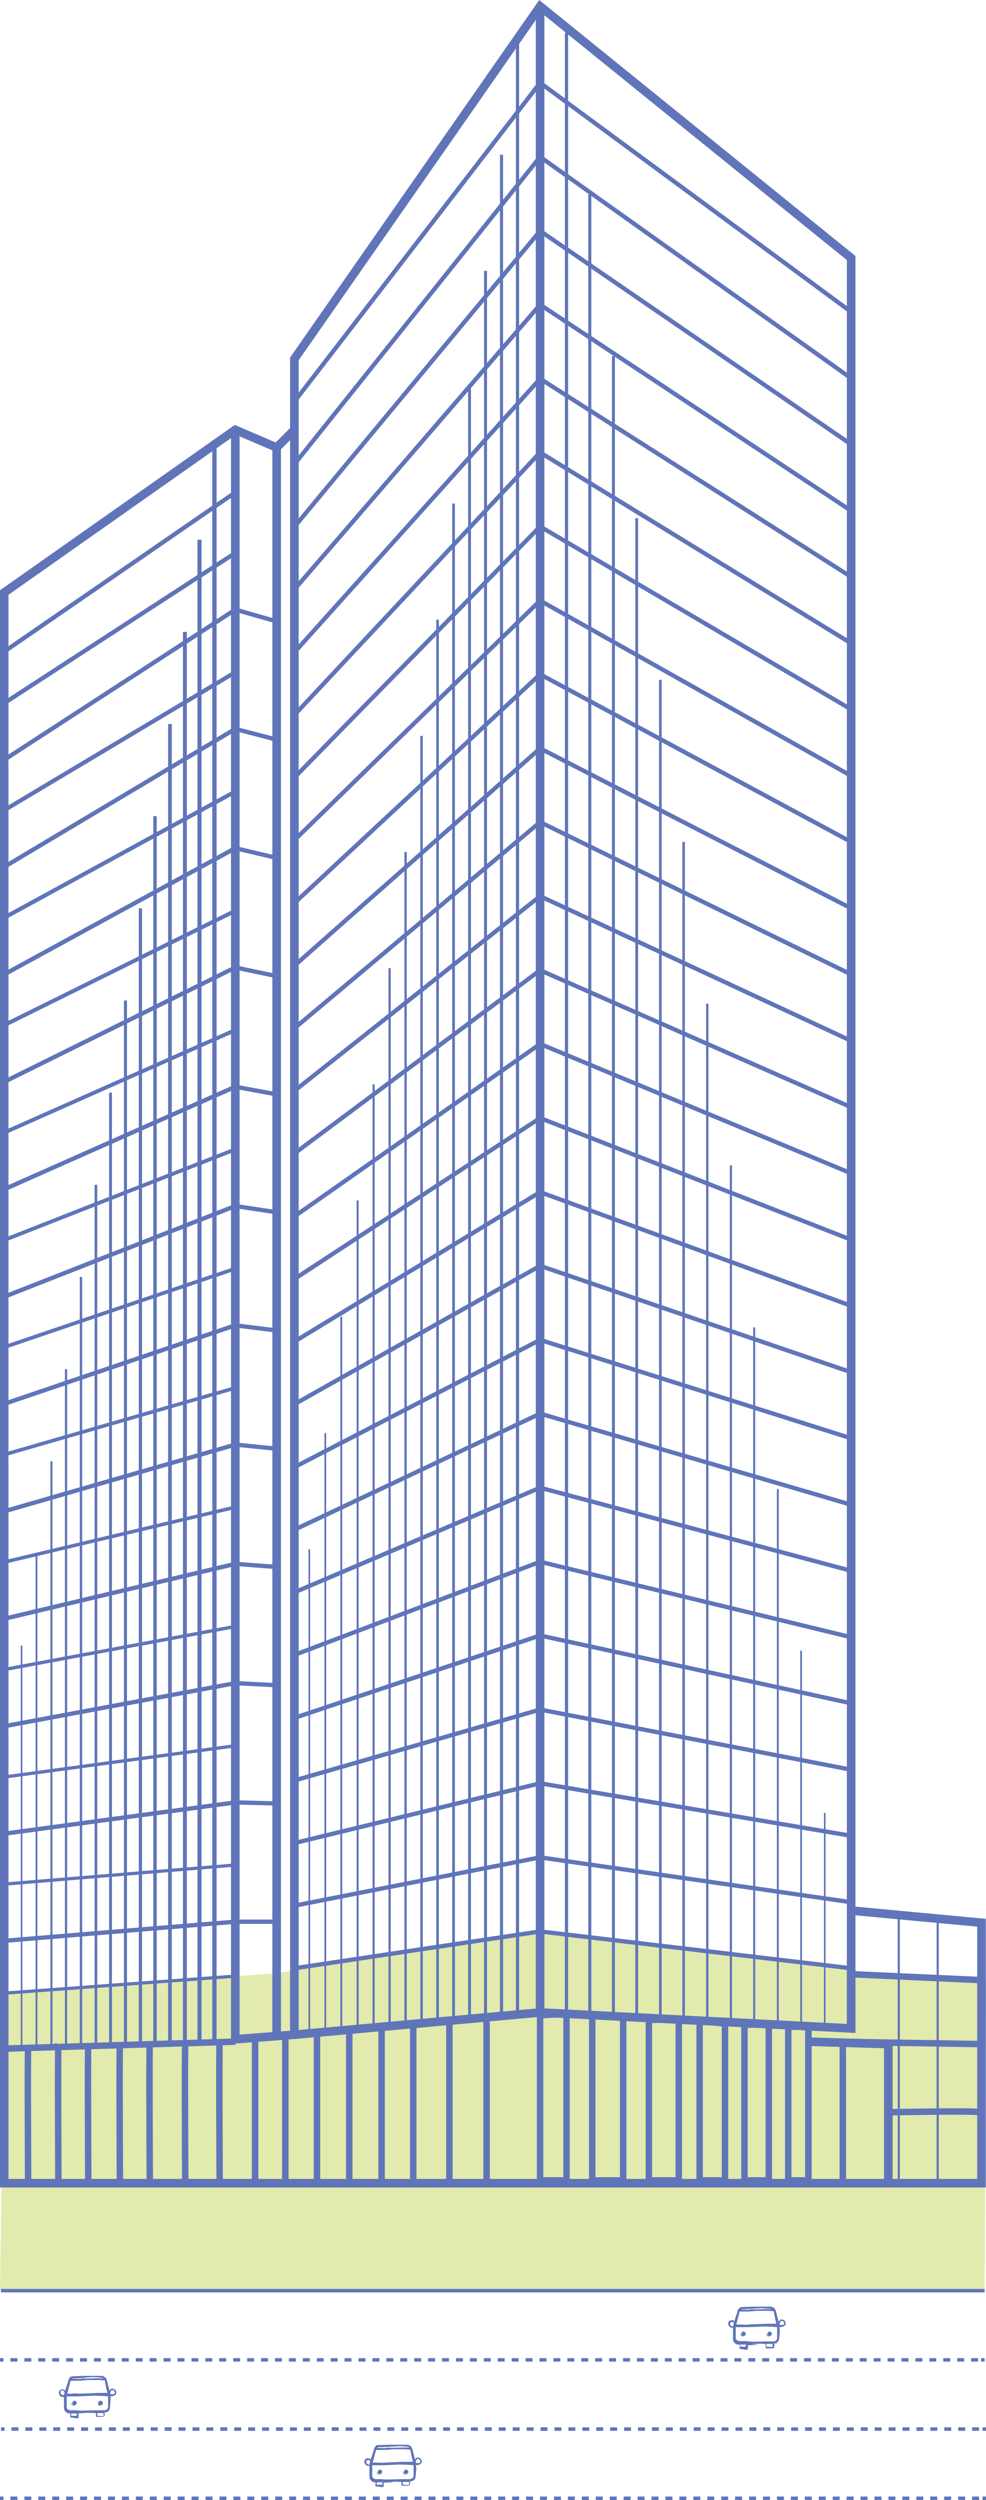 <?xml version="1.0" encoding="utf-8"?>
<!-- Generator: Adobe Illustrator 22.1.0, SVG Export Plug-In . SVG Version: 6.00 Build 0)  -->
<svg version="1.1" id="Layer_1" xmlns="http://www.w3.org/2000/svg" xmlns:xlink="http://www.w3.org/1999/xlink" x="0px" y="0px"
	 viewBox="0 0 283.7 718.9" style="enable-background:new 0 0 283.7 718.9;" xml:space="preserve">
<style type="text/css">
	.st0{opacity:0.45;fill:#BFD24B;enable-background:new    ;}
	.st1{fill:none;stroke:#6075B9;stroke-width:2.477;stroke-miterlimit:10;}
	.st2{fill:none;stroke:#6075B9;stroke-width:1.858;stroke-miterlimit:10;}
	.st3{fill:none;stroke:#6075B9;stroke-width:1.239;stroke-miterlimit:10;}
	.st4{fill:none;stroke:#6075B9;stroke-width:1.21;stroke-miterlimit:10;}
	.st5{fill:none;stroke:#6075B9;stroke-width:1.182;stroke-miterlimit:10;}
	.st6{fill:none;stroke:#6075B9;stroke-width:1.154;stroke-miterlimit:10;}
	.st7{fill:none;stroke:#6075B9;stroke-width:1.126;stroke-miterlimit:10;}
	.st8{fill:none;stroke:#6075B9;stroke-width:1.098;stroke-miterlimit:10;}
	.st9{fill:none;stroke:#6075B9;stroke-width:1.07;stroke-miterlimit:10;}
	.st10{fill:none;stroke:#6075B9;stroke-width:1.042;stroke-miterlimit:10;}
	.st11{fill:none;stroke:#6075B9;stroke-width:1.013;stroke-miterlimit:10;}
	.st12{fill:none;stroke:#6075B9;stroke-width:0.985;stroke-miterlimit:10;}
	.st13{fill:none;stroke:#6075B9;stroke-width:0.957;stroke-miterlimit:10;}
	.st14{fill:none;stroke:#6075B9;stroke-width:0.929;stroke-miterlimit:10;}
	.st15{fill:none;stroke:#6075B9;stroke-width:0.465;stroke-miterlimit:10;}
	.st16{fill:none;stroke:#6075B9;stroke-width:0.5;stroke-miterlimit:10;}
	.st17{fill:none;stroke:#6075B9;stroke-width:0.536;stroke-miterlimit:10;}
	.st18{fill:none;stroke:#6075B9;stroke-width:0.572;stroke-miterlimit:10;}
	.st19{fill:none;stroke:#6075B9;stroke-width:0.607;stroke-miterlimit:10;}
	.st20{fill:none;stroke:#6075B9;stroke-width:0.643;stroke-miterlimit:10;}
	.st21{fill:none;stroke:#6075B9;stroke-width:0.679;stroke-miterlimit:10;}
	.st22{fill:none;stroke:#6075B9;stroke-width:0.715;stroke-miterlimit:10;}
	.st23{fill:none;stroke:#6075B9;stroke-width:0.75;stroke-miterlimit:10;}
	.st24{fill:none;stroke:#6075B9;stroke-width:0.786;stroke-miterlimit:10;}
	.st25{fill:none;stroke:#6075B9;stroke-width:0.822;stroke-miterlimit:10;}
	.st26{fill:none;stroke:#6075B9;stroke-width:0.858;stroke-miterlimit:10;}
	.st27{fill:none;stroke:#6075B9;stroke-width:0.893;stroke-miterlimit:10;}
	.st28{fill:none;stroke:#6075B9;stroke-width:1.179;stroke-miterlimit:10;}
	.st29{fill:none;stroke:#6075B9;stroke-width:1.119;stroke-miterlimit:10;}
	.st30{fill:none;stroke:#6075B9;stroke-width:1.06;stroke-miterlimit:10;}
	.st31{fill:none;stroke:#6075B9;stroke-width:1;stroke-miterlimit:10;}
	.st32{fill:none;stroke:#6075B9;stroke-width:0.941;stroke-miterlimit:10;}
	.st33{fill:none;stroke:#6075B9;stroke-width:0.881;stroke-miterlimit:10;}
	.st34{fill:none;stroke:#6075B9;stroke-width:0.762;stroke-miterlimit:10;}
	.st35{fill:none;stroke:#6075B9;stroke-width:0.703;stroke-miterlimit:10;}
	.st36{fill:none;stroke:#6075B9;stroke-width:0.584;stroke-miterlimit:10;}
	.st37{fill:none;stroke:#6075B9;stroke-width:0.524;stroke-miterlimit:10;}
	.st38{fill:none;stroke:#6075B9;stroke-width:0.887;stroke-miterlimit:10;}
	.st39{fill:none;stroke:#6075B9;stroke-width:0.845;stroke-miterlimit:10;}
	.st40{fill:none;stroke:#6075B9;stroke-width:0.802;stroke-miterlimit:10;}
	.st41{fill:none;stroke:#6075B9;stroke-width:0.76;stroke-miterlimit:10;}
	.st42{fill:none;stroke:#6075B9;stroke-width:0.718;stroke-miterlimit:10;}
	.st43{fill:none;stroke:#6075B9;stroke-width:0.676;stroke-miterlimit:10;}
	.st44{fill:none;stroke:#6075B9;stroke-width:0.633;stroke-miterlimit:10;}
	.st45{fill:none;stroke:#6075B9;stroke-width:0.591;stroke-miterlimit:10;}
	.st46{fill:none;stroke:#6075B9;stroke-width:0.549;stroke-miterlimit:10;}
	.st47{fill:none;stroke:#6075B9;stroke-width:0.507;stroke-miterlimit:10;}
	.st48{fill:none;stroke:#6075B9;stroke-width:0.619;stroke-miterlimit:10;}
	.st49{fill:none;stroke:#6075B9;stroke-miterlimit:10;}
	.st50{fill:none;stroke:#6075B9;stroke-miterlimit:10;stroke-dasharray:2.003,2.003;}
	.st51{fill:none;stroke:#6075B9;stroke-miterlimit:10;stroke-dasharray:2.003,2.003;}
	.st52{fill:none;stroke:#6075B9;stroke-miterlimit:10;stroke-dasharray:2.005,2.005;}
	.st53{fill:#6075B9;}
</style>
<polygon class="st0" points="1.2,573.1 67.7,568.3 79.6,567.4 155.4,555.4 245.8,566 245.8,568 283.7,569.4 283.3,658.7 0,658.7 "/>
<g>
	<g>
		<polygon class="st1" points="1.2,170.4 67.7,123.6 79.6,128.7 84.7,123.6 84.7,103.2 155.4,1.8 244.9,74.2 244.9,549.4 
			282.4,552.9 282.4,627.8 1.2,627.8 		"/>
		<polyline class="st1" points="67.7,123.6 67.7,586.4 84.7,585.1 84.7,123.6 		"/>
		<polyline class="st1" points="155.4,1.8 155.4,578.7 244.9,583.3 244.9,549.4 		"/>
		<line class="st1" x1="155.4" y1="578.7" x2="84.7" y2="585.1"/>
		<line class="st2" x1="67.7" y1="587.1" x2="1.2" y2="589.1"/>
		<polyline class="st2" points="232.6,583.3 232.6,588.1 232.6,627.8 		"/>
		<polyline class="st1" points="232.6,587.1 255.6,587.8 255.6,627.8 		"/>
		<line class="st2" x1="242.5" y1="587.1" x2="242.5" y2="627.8"/>
		<line class="st2" x1="140" y1="580.1" x2="140" y2="627.8"/>
		<line class="st1" x1="79.6" y1="128.7" x2="79.6" y2="585.1"/>
		<path class="st2" d="M79.6,213"/>
		<g>
			<polyline class="st3" points="79.6,178.7 67.7,175.3 1.2,218.5 			"/>
			<polyline class="st3" points="79.6,212.7 67.7,209.6 1.2,249.3 			"/>
			<polyline class="st3" points="79.6,246.7 67.7,243.9 1.2,280.2 			"/>
			<polyline class="st3" points="79.6,280.7 67.7,278.2 1.2,311.1 			"/>
			<polyline class="st3" points="79.6,314.7 67.7,312.5 1.2,342 			"/>
			<polyline class="st3" points="79.6,348.6 67.7,346.8 1.2,372.9 			"/>
			<polyline class="st3" points="79.6,382.6 67.7,381.1 1.2,403.7 			"/>
			<polyline class="st3" points="79.6,416.6 67.7,415.4 1.2,434.6 			"/>
			<polyline class="st3" points="79.6,450.6 67.7,449.7 1.2,465.5 			"/>
			<polyline class="st3" points="79.6,484.6 67.7,484 1.2,496.4 			"/>
			<polyline class="st3" points="79.6,518.6 67.7,518.3 1.2,527.3 			"/>
			<polyline class="st3" points="79.6,552.6 67.7,552.6 1.2,558.1 			"/>
		</g>
		<g>
			<line class="st3" x1="67.7" y1="159" x2="1.2" y2="202.2"/>
			<line class="st4" x1="67.7" y1="193.3" x2="1.2" y2="233"/>
			<line class="st5" x1="67.7" y1="227.6" x2="1.2" y2="263.9"/>
			<line class="st6" x1="67.7" y1="261.9" x2="1.2" y2="294.8"/>
			<line class="st7" x1="67.7" y1="296.2" x2="1.2" y2="325.7"/>
			<line class="st8" x1="67.7" y1="330.5" x2="1.2" y2="356.6"/>
			<line class="st9" x1="67.7" y1="364.8" x2="1.2" y2="387.4"/>
			<line class="st10" x1="67.7" y1="399.1" x2="1.2" y2="418.3"/>
			<line class="st11" x1="67.7" y1="433.4" x2="1.2" y2="449.2"/>
			<line class="st12" x1="67.7" y1="467.7" x2="1.2" y2="480.1"/>
			<line class="st13" x1="67.7" y1="502" x2="1.2" y2="511"/>
			<line class="st14" x1="67.7" y1="536.3" x2="1.2" y2="541.8"/>
		</g>
		<g>
			<polyline class="st3" points="84.7,115.5 155.4,23.8 244.9,89.7 			"/>
			<polyline class="st3" points="244.9,108.8 155.4,45.1 84.7,133.5 			"/>
			<polyline class="st3" points="244.9,127.8 155.4,66.4 84.7,151.5 			"/>
			<polyline class="st3" points="244.9,146.9 155.4,87.6 84.7,169.5 			"/>
			<polyline class="st3" points="244.9,165.9 155.4,108.9 84.7,187.6 			"/>
			<polyline class="st3" points="244.9,185 155.4,130.1 84.7,205.6 			"/>
			<polyline class="st3" points="244.9,204 155.4,151.4 84.7,223.6 			"/>
			<polyline class="st3" points="244.9,223.1 155.4,172.7 84.7,241.6 			"/>
			<polyline class="st3" points="244.9,242.1 155.4,193.9 84.7,259.7 			"/>
			<polyline class="st3" points="244.9,261.2 155.4,215.2 84.7,277.7 			"/>
			<polyline class="st3" points="244.9,280.2 155.4,236.4 84.7,295.7 			"/>
			<polyline class="st3" points="244.9,299.3 155.4,257.7 84.7,313.7 			"/>
			<polyline class="st3" points="244.9,318.4 155.4,279 84.7,331.7 			"/>
			<polyline class="st3" points="244.9,337.4 155.4,300.2 84.7,349.8 			"/>
			<polyline class="st3" points="244.9,356.5 155.4,321.5 84.7,367.8 			"/>
			<polyline class="st3" points="244.9,375.5 155.4,342.8 84.7,385.8 			"/>
			<polyline class="st3" points="244.9,394.6 155.4,364 84.7,403.8 			"/>
			<polyline class="st3" points="244.9,413.6 155.4,385.3 84.7,421.9 			"/>
			<polyline class="st3" points="244.9,432.7 155.4,406.5 84.7,439.9 			"/>
			<polyline class="st3" points="244.9,451.7 155.4,427.8 84.7,457.9 			"/>
			<polyline class="st3" points="244.9,470.8 155.4,449.1 84.7,475.9 			"/>
			<polyline class="st3" points="244.9,489.8 155.4,470.3 84.7,494 			"/>
			<polyline class="st3" points="244.9,508.9 155.4,491.6 84.7,512 			"/>
			<polyline class="st3" points="244.9,527.9 155.4,512.8 84.7,530 			"/>
			<polyline class="st3" points="244.9,547 155.4,534.1 84.7,548 			"/>
			<polyline class="st3" points="244.9,566 155.4,555.4 84.7,566 			"/>
		</g>
		<path class="st2" d="M282.4,587.8c-1.2,0-49-0.8-49-0.8"/>
		<line class="st3" x1="1.2" y1="187.4" x2="67.7" y2="141.6"/>
		<line class="st2" x1="244.9" y1="567.7" x2="282.4" y2="569.4"/>
		<path class="st2" d="M281.9,607.4c-0.5-0.5-26.3,0-26.3,0"/>
		<polygon class="st2" points="163,627 155.4,627 155.4,579.5 163,579.1 		"/>
		<polygon class="st2" points="179.3,627 170.4,627 170.4,579.5 179.3,580.1 		"/>
		<polygon class="st2" points="195.3,627 186.7,627 186.7,580.9 195.3,580.5 		"/>
		<polygon class="st2" points="208.6,627 201.3,627 201.3,581.1 208.6,581.9 		"/>
		<polygon class="st2" points="221.2,627 214.2,627 214.2,582.3 221.2,581.9 		"/>
		<polygon class="st2" points="232.6,627 226.8,627 226.8,582.9 232.6,582.5 		"/>
		<line class="st2" x1="129.3" y1="581.9" x2="129.3" y2="627.8"/>
		<line class="st2" x1="118.9" y1="581.9" x2="118.9" y2="627.8"/>
		<line class="st2" x1="109.8" y1="581.9" x2="109.8" y2="627.8"/>
		<line class="st2" x1="100.5" y1="583.7" x2="100.5" y2="627.8"/>
		<line class="st2" x1="91.2" y1="584.5" x2="91.2" y2="627.8"/>
		<line class="st2" x1="82.1" y1="585.4" x2="82.1" y2="627.8"/>
		<line class="st2" x1="73.4" y1="585.4" x2="73.4" y2="627.8"/>
		<path class="st2" d="M63.2,587.8c-0.2,0.5,0,40,0,40"/>
		<path class="st2" d="M53.3,587.8c-0.2,0.5,0,40,0,40"/>
		<path class="st2" d="M43.1,587.8c-0.2,0.5,0,40,0,40"/>
		<path class="st2" d="M34.5,587.8c-0.2,0.5,0,40,0,40"/>
		<path class="st2" d="M25.4,587.8c-0.2,0.5,0,40,0,40"/>
		<path class="st2" d="M16.8,587.8c-0.2,0.5,0,40,0,40"/>
		<path class="st2" d="M8.1,588.9c-0.2,0.5,0,38.9,0,38.9"/>
		<g>
			<line class="st15" x1="89" y1="584.5" x2="89" y2="445.5"/>
			<line class="st16" x1="93.6" y1="584.1" x2="93.6" y2="412.1"/>
			<line class="st17" x1="98.2" y1="583.7" x2="98.2" y2="378.6"/>
			<line class="st18" x1="102.9" y1="583.3" x2="102.9" y2="345.2"/>
			<line class="st19" x1="107.5" y1="582.8" x2="107.5" y2="311.8"/>
			<line class="st20" x1="112.1" y1="582.4" x2="112.1" y2="278.4"/>
			<line class="st21" x1="116.7" y1="582" x2="116.7" y2="245"/>
			<line class="st22" x1="121.3" y1="581.6" x2="121.3" y2="211.6"/>
			<line class="st23" x1="125.9" y1="581.2" x2="125.9" y2="178.2"/>
			<line class="st24" x1="130.5" y1="580.7" x2="130.5" y2="144.8"/>
			<line class="st25" x1="135.1" y1="580.3" x2="135.1" y2="111.3"/>
			<line class="st26" x1="139.7" y1="579.9" x2="139.7" y2="77.9"/>
			<line class="st27" x1="144.3" y1="579.5" x2="144.3" y2="44.5"/>
			<line class="st14" x1="148.9" y1="579.1" x2="148.9" y2="11.1"/>
		</g>
		<g>
			<line class="st3" x1="61.7" y1="128.7" x2="61.7" y2="587.1"/>
			<line class="st28" x1="57.4" y1="155.2" x2="57.4" y2="587.2"/>
			<line class="st29" x1="53.2" y1="181.7" x2="53.2" y2="587.4"/>
			<line class="st30" x1="48.9" y1="208.2" x2="48.9" y2="587.5"/>
			<line class="st31" x1="44.6" y1="234.7" x2="44.6" y2="587.7"/>
			<line class="st32" x1="40.4" y1="261.2" x2="40.4" y2="587.9"/>
			<line class="st33" x1="36.1" y1="287.7" x2="36.1" y2="588"/>
			<line class="st25" x1="31.8" y1="314.2" x2="31.8" y2="588.2"/>
			<line class="st34" x1="27.6" y1="340.7" x2="27.6" y2="588.3"/>
			<line class="st35" x1="23.3" y1="367.2" x2="23.3" y2="588.5"/>
			<line class="st20" x1="19" y1="393.7" x2="19" y2="588.6"/>
			<line class="st36" x1="14.8" y1="420.2" x2="14.8" y2="588.8"/>
			<line class="st37" x1="10.5" y1="446.7" x2="10.5" y2="589"/>
			<line class="st15" x1="6.2" y1="473.2" x2="6.2" y2="589.1"/>
		</g>
		<g>
			<line class="st14" x1="163" y1="9.4" x2="163" y2="579.1"/>
			<line class="st38" x1="169.7" y1="55.9" x2="169.7" y2="579.5"/>
			<line class="st39" x1="176.5" y1="102.4" x2="176.5" y2="579.9"/>
			<line class="st40" x1="183.2" y1="149" x2="183.2" y2="580.3"/>
			<line class="st41" x1="190" y1="195.5" x2="190" y2="580.7"/>
			<line class="st42" x1="196.7" y1="242.1" x2="196.7" y2="581.2"/>
			<line class="st43" x1="203.5" y1="288.6" x2="203.5" y2="581.6"/>
			<line class="st44" x1="210.3" y1="335.1" x2="210.3" y2="582"/>
			<line class="st45" x1="217" y1="381.7" x2="217" y2="582.4"/>
			<line class="st46" x1="223.8" y1="428.2" x2="223.8" y2="582.8"/>
			<line class="st47" x1="230.5" y1="474.7" x2="230.5" y2="583.3"/>
			<line class="st15" x1="237.3" y1="521.3" x2="237.3" y2="583.7"/>
		</g>
		<line class="st48" x1="269.8" y1="552.8" x2="269.8" y2="627"/>
		<line class="st48" x1="258.6" y1="550.7" x2="258.6" y2="627"/>
	</g>
	<g>
		<g>
			<g>
				<g>
					<line class="st49" x1="0" y1="678.6" x2="1" y2="678.6"/>
					<line class="st50" x1="3" y1="678.6" x2="282.3" y2="678.6"/>
					<line class="st49" x1="282.3" y1="678.6" x2="283.3" y2="678.6"/>
				</g>
			</g>
			<line class="st49" x1="0.3" y1="658.7" x2="283.3" y2="658.7"/>
			<g>
				<g>
					<line class="st49" x1="0.3" y1="698.5" x2="1.3" y2="698.5"/>
					<line class="st51" x1="3.3" y1="698.5" x2="281.7" y2="698.5"/>
					<line class="st49" x1="282.7" y1="698.5" x2="283.7" y2="698.5"/>
				</g>
			</g>
			<g>
				<g>
					<line class="st49" x1="0" y1="718.4" x2="1" y2="718.4"/>
					<line class="st52" x1="3" y1="718.4" x2="281.7" y2="718.4"/>
					<line class="st49" x1="282.7" y1="718.4" x2="283.7" y2="718.4"/>
				</g>
			</g>
		</g>
		<g>
			<path class="st53" d="M22.7,688.4l-3.9-0.1c-0.2,0-0.3,0.1-0.3,0.3s0.1,0.3,0.3,0.3l0,0h0.5h3l3.1-0.2h2.5h2.3l1.1-0.2l0,0l0,0
				l0,0H31l-1.5-0.2h-3.9l5,0.5h0.7v-0.7h-3l-4.9,0.2l-3.2,0.3l-1.4-0.1v0.1l1.7,0.2l5-0.2l-2.6-0.3"/>
			<path class="st53" d="M23.4,684.1l-3.2-0.1c-0.1,0-0.3,0.1-0.3,0.3c0,0.1,0.1,0.3,0.3,0.3l0,0h0.3h2.4l2.5-0.2h2h1.8l1-0.1l0,0
				l0,0H30l-1.2-0.2h-3.1l4.1,0.4h0.5v-0.6h-2.5l-4,0.1l-2.6,0.2l-1-0.1v0.1l1.5,0.1l4.1-0.2l-2.1-0.2"/>
			<path class="st53" d="M31.8,689.6v-1v-0.1l0,0l-0.8-3l-0.2-0.8c-0.1-0.3-0.1-0.5-0.3-0.8c-0.2-0.3-0.5-0.5-0.8-0.6
				c-0.2-0.1-0.4-0.1-0.5-0.1h-0.4h-4.9l-2.6,0.1c-0.2,0-0.5,0-0.7,0.1s-0.5,0.3-0.6,0.5c-0.1,0.1-0.1,0.2-0.2,0.3
				c0,0.1-0.1,0.2-0.1,0.3l-0.1,0.6l-1,3.5c0,0,0,0,0,0.1l0,0v0.6v1.9v0.9c0,0.3,0.1,0.7,0.3,1c0.3,0.4,0.8,0.5,1.2,0.5l1.2-0.1
				l2.5,0.3h6.4l-8.3-0.7h-1.5c-0.3,0-0.4,0-0.6-0.1s-0.3-0.2-0.4-0.3s-0.2-0.3-0.2-0.5v-0.7V690v-1.3v0.1l0.9-3.3l0.2-0.8
				c0.1-0.3,0.1-0.5,0.3-0.6c0.2-0.1,0.4-0.2,0.6-0.2h0.9l5.2-0.4l1.3,0.1c0.4,0.1,0.9,0,1.2,0.2c0.2,0.1,0.3,0.3,0.3,0.4
				c0.1,0.2,0.1,0.4,0.1,0.6l0.3,1.3l0.8,2.5v-0.1l0.1,2.9c0,0.5,0.1,1-0.1,1.4s-0.6,0.7-1.1,0.7c0.4,0,0.7-0.1,1-0.4
				c0.3-0.3,0.4-0.7,0.4-1l0.2-2.2"/>
			<polyline class="st53" points="20.1,693.7 20.1,693.7 20.1,693.8 20.1,693.8 20.1,693.8 20.1,693.8 20.1,693.8 20.1,693.9 
				20.1,693.9 20.1,693.9 20.1,693.8 20.1,693.8 20.1,693.7 20.1,693.7 20.1,693.7 20.1,693.7 			"/>
			<path class="st53" d="M22.8,693.5h-0.5c-0.1,0-0.2,0.1-0.2,0.2l0,0v0.9v0.2l0,0h0.1l0,0l0,0l0,0v-0.1l0,0h-0.1H22h-0.2h-0.9h-0.5
				l0,0l0,0l0,0l0,0c0-0.2,0,0.2,0,0.2l0,0l0,0l0,0l0,0l0,0l0,0l0,0h0.1l0,0l0,0l0,0v-0.1v-0.1v-1l-0.3,0.3h1.9l3-0.2l2.5,0.1h2.2
				h0.1l-0.2-0.2l0.1,0.6v0.3c0,0.1,0,0.2-0.1,0.2l0,0h-0.1l-1.5-0.1H28l0,0l0,0l0,0v-0.1v-0.3v-0.7c0-0.1-0.1-0.2-0.2-0.2h-2.3
				l2.3,0.2l-0.1-0.1l-0.1,0.7v0.3v0.1c0,0,0,0.1,0,0.2c0,0.1,0.2,0.2,0.3,0.2l0,0h1.3h0.4l0,0c0.2,0,0.3-0.1,0.4-0.2
				c0.1-0.1,0.1-0.3,0.1-0.3v-0.3v-0.6c0-0.2-0.2-0.3-0.3-0.3h-1.9l-4.7,0.2l-3,0.3l0.1-0.1v0.1l-0.1,0.8c0,0.1,0,0.2,0,0.4
				c0,0.1,0.1,0.2,0.2,0.2h0.2l1.5,0.2c0.1,0,0.1,0,0.2,0c0.2,0,0.3-0.2,0.3-0.3c0-0.2,0-0.3,0-0.4v-0.8h-0.3l3.3-0.1l-2.6-0.3"/>
			<g>
				<path class="st53" d="M22.1,691c0,0.3-0.4,0.7-0.7,0.7c-0.3,0-0.6-0.3-0.6-0.6s0.3-0.7,0.6-0.7S22.1,690.7,22.1,691z"/>
				<path class="st53" d="M21.9,690.6c-0.2-0.2-0.4-0.3-0.7-0.2c-0.2,0-0.3,0.2-0.4,0.3s-0.1,0.3-0.1,0.5c0,0.1,0.1,0.3,0.2,0.4
					c0.1,0.1,0.2,0.1,0.3,0.1c0.1,0,0.2,0,0.2,0c0.1,0,0.2-0.1,0.2-0.1c0.2-0.1,0.3-0.3,0.3-0.5c0,0.3-0.3,0.5-0.5,0.6
					s-0.4,0.1-0.6,0s-0.3-0.4-0.2-0.7c0.1-0.2,0.2-0.3,0.3-0.4c0.1-0.1,0.3-0.1,0.5,0s0.5,0.3,0.5,0.6
					C22.1,690.8,22,690.7,21.9,690.6"/>
			</g>
			<g>
				<path class="st53" d="M29.6,691c0,0.3-0.4,0.7-0.7,0.7c-0.3,0-0.6-0.3-0.6-0.6s0.3-0.7,0.6-0.7S29.6,690.7,29.6,691z"/>
				<path class="st53" d="M29.4,690.6c-0.2-0.2-0.4-0.3-0.7-0.2c-0.2,0-0.3,0.2-0.4,0.3c0,0.1,0,0.3,0,0.5c0,0.1,0.1,0.3,0.2,0.4
					c0.1,0.1,0.2,0.1,0.3,0.1c0.1,0,0.2,0,0.2,0c0.1,0,0.1-0.1,0.2-0.1c0.2-0.1,0.3-0.3,0.3-0.5c0,0.3-0.3,0.5-0.5,0.6
					s-0.4,0.1-0.6,0s-0.3-0.4-0.2-0.7c0.1-0.2,0.2-0.3,0.3-0.4c0.1-0.1,0.3-0.1,0.5,0s0.5,0.3,0.5,0.6
					C29.6,690.8,29.5,690.7,29.4,690.6"/>
			</g>
			<path class="st53" d="M20.7,688.4h-1.8l0.3,0.3c0-0.4-0.1-0.8-0.4-1.2c-0.1-0.2-0.4-0.4-0.7-0.4c-0.3,0-0.5,0-0.7,0.1
				s-0.4,0.4-0.5,0.7c0,0.3,0.1,0.5,0.2,0.8c0.1,0.2,0.3,0.4,0.6,0.5c0.2,0.1,0.5,0.1,0.7,0.1s0.4-0.1,0.6-0.2h-0.2h3.8l4.5-0.2
				l3.6,0.1h0.7l0,0c0.5,0.1,0.9,0.1,1.4-0.1c0.2-0.1,0.5-0.3,0.6-0.5c0.1-0.3,0.1-0.5,0-0.8c-0.2-0.4-0.5-0.6-0.9-0.7
				c-0.2-0.1-0.4-0.1-0.6,0.1c-0.2,0.1-0.3,0.3-0.3,0.4c-0.3,0.4-0.5,0.9-0.6,1.4l0.1-0.1l-0.6-0.1h-5.6l6.3,0.5
				c0.1,0,0.2-0.1,0.3-0.2v-0.1c0.1-0.3,0.2-0.6,0.3-0.9c0.1-0.4,0.4-0.7,0.5-0.6c0,0,0,0,0.1,0h0.1c0.1,0,0.1,0.1,0.2,0.1
				c0.1,0.1,0.2,0.2,0.3,0.4c0.1,0.3,0.1,0.5-0.2,0.6s-0.7,0.1-1.1,0l0,0c0,0,0,0-0.1,0h-0.1h-7.2l-4.6,0.3l-0.8-0.1l0,0
				c-0.3,0.1-0.6,0.2-0.9,0.1c-0.3-0.1-0.5-0.3-0.6-0.6s0-0.5,0.2-0.6c0.1,0,0.2-0.1,0.4-0.1c0.1,0,0.2,0.1,0.3,0.1
				c0.2,0.2,0.4,0.6,0.4,1l0,0c0,0.1,0.1,0.2,0.2,0.2l6-0.2l-3.8-0.3"/>
			<path class="st53" d="M20,683.8c-0.2,0.2-0.3,0.5-0.3,0.7l-0.2,0.6l-0.4,1.2l-0.7,2.4v0.1l0,0v2.3v1.2c0,0.5,0.2,1.1,0.7,1.4
				c0.2,0.2,0.5,0.3,0.7,0.3c0.3,0,0.5,0,0.7,0h1.2l5.1-0.3h2.1h1c0.3,0,0.8,0,1.1-0.2s0.5-0.5,0.6-0.9s0-0.7,0.1-1v-1.9l-0.1-1.2
				l0,0l0,0l-0.5-1.2l-0.4-2.4c-0.1-0.3-0.1-0.5-0.3-0.8c-0.1-0.3-0.4-0.5-0.7-0.6c-0.2-0.1-0.3-0.1-0.5-0.1h-0.4H28h-3.2l4.2,0.3
				c0.4,0,0.6,0.1,0.9,0.3c0.1,0.1,0.2,0.2,0.2,0.4l0.1,0.5l0.4,2l0.5,1.8v-0.1v2.1v1v0.5c0,0.1,0,0.2-0.1,0.3
				c-0.1,0.2-0.3,0.4-0.5,0.5c-0.1,0-0.2,0.1-0.3,0.1h-0.5h-2l-4.1,0.1l-2.7,0.3h-0.6c-0.2,0-0.4,0-0.7,0c-0.4-0.1-0.8-0.5-0.9-1
				c0-1.3,0.2-2.5,0.3-3.8v0.1l0.5-1.3l0.5-2l0.3-1c0.1-0.3,0.3-0.5,0.5-0.6c0.3-0.1,0.6-0.1,1-0.1h1l2.1-0.1l-2.3-0.2l-1.1-0.1
				h-0.6c-0.2,0-0.5,0-0.7,0.1"/>
		</g>
		<g>
			<path class="st53" d="M110.6,708.2l-3.9-0.1c-0.2,0-0.3,0.1-0.3,0.3s0.1,0.3,0.3,0.3l0,0h0.5h3l3.1-0.2h2.5h2.3l1.1-0.2l0,0l0,0
				l0,0h-0.3l-1.5-0.2h-3.9l5,0.5h0.7v-0.7h-3l-4.9,0.2l-3.2,0.3l-1.4-0.1v0.1l1.7,0.2l5-0.2l-2.6-0.3"/>
			<path class="st53" d="M111.3,704l-3.2-0.1c-0.1,0-0.3,0.1-0.3,0.3c0,0.1,0.1,0.3,0.3,0.3l0,0h0.3h2.4l2.5-0.2h2h1.8l1-0.1l0,0
				l0,0h-0.2l-1.2-0.2h-3.1l4.1,0.4h0.5v-0.6h-2.5l-4,0.1l-2.6,0.2l-1-0.1v0.1l1.5,0.1l4.1-0.2l-2.1-0.2"/>
			<path class="st53" d="M119.7,709.4v-1v-0.1l0,0l-0.8-3l-0.2-0.8c-0.1-0.3-0.1-0.5-0.3-0.8c-0.2-0.3-0.5-0.5-0.8-0.6
				c-0.2-0.1-0.4-0.1-0.5-0.1h-0.4h-4.9l-2.6,0.1c-0.2,0-0.5,0-0.7,0.1s-0.5,0.3-0.6,0.5c-0.1,0.1-0.1,0.2-0.2,0.3
				c0,0.1-0.1,0.2-0.1,0.3l-0.1,0.6l-1,3.5c0,0,0,0,0,0.1l0,0v0.6v1.9v0.9c0,0.3,0.1,0.7,0.3,1c0.3,0.4,0.8,0.5,1.2,0.5l1.2-0.1
				l2.5,0.3h6.4l-8.3-0.7h-1.5c-0.3,0-0.4,0-0.6-0.1s-0.3-0.2-0.4-0.3s-0.2-0.3-0.2-0.5v-0.7v-1.5v-1.3v0.1l0.9-3.3l0.2-0.8
				c0.1-0.3,0.1-0.5,0.3-0.6c0.2-0.1,0.4-0.2,0.6-0.2h0.9l5.3-0.3l1.3,0.1c0.4,0.1,0.9,0,1.2,0.2c0.2,0.1,0.3,0.3,0.3,0.4
				c0.1,0.2,0.1,0.4,0.1,0.6l0.3,1.3l0.8,2.5v-0.1l0.1,2.9c0,0.5,0.1,1-0.1,1.4s-0.6,0.7-1.1,0.7c0.4,0,0.7-0.1,1-0.4s0.4-0.7,0.4-1
				l0.2-2.2"/>
			<polyline class="st53" points="108,713.5 108,713.6 108,713.6 108,713.6 108,713.7 108,713.7 108,713.7 108,713.7 108,713.8 
				108.1,713.7 108.1,713.7 108,713.6 108,713.6 108,713.6 108,713.5 108,713.5 			"/>
			<path class="st53" d="M110.7,713.3h-0.5c-0.1,0-0.2,0.1-0.2,0.2l0,0v0.9v0.2l0,0h0.1l0,0l0,0l0,0v-0.1l0,0H110h-0.1h-0.2h-0.9
				h-0.5l0,0l0,0l0,0l0,0c0-0.2,0,0.2,0,0.2l0,0l0,0l0,0l0,0l0,0l0,0l0,0h0.1l0,0l0,0l0,0v-0.1v-0.1v-1l-0.3,0.3h1.9l3-0.2l2.5,0.1
				h2.2h0.1l-0.2-0.2l0.1,0.6v0.3c0,0.1,0,0.2-0.1,0.2l0,0h-0.1l-1.5-0.1h-0.1l0,0l0,0l0,0v-0.1v-0.3v-0.7c0-0.1-0.1-0.2-0.2-0.2
				h-2.3l2.3,0.2l-0.1-0.1l-0.1,0.7v0.3v0.1c0,0,0,0.1,0,0.2c0,0.1,0.2,0.2,0.3,0.2l0,0h1.3h0.4l0,0c0.2,0,0.3-0.1,0.4-0.2
				c0.1-0.1,0.1-0.3,0.1-0.3V714v-0.6c0-0.2-0.2-0.3-0.3-0.3h-1.9l-4.8,0.2l-3,0.3l0.1-0.1v0.1l-0.1,0.8c0,0.1,0,0.2,0,0.4
				c0,0.1,0.1,0.2,0.2,0.2h0.2l1.5,0.2c0.1,0,0.1,0,0.2,0c0.2,0,0.3-0.2,0.3-0.3c0-0.2,0-0.3,0-0.4v-0.8l-0.2,0.2l3.3-0.1l-2.6-0.3"
				/>
			<g>
				<path class="st53" d="M110,710.8c0,0.3-0.4,0.7-0.7,0.7s-0.6-0.3-0.6-0.6s0.3-0.7,0.6-0.7S110,710.5,110,710.8z"/>
				<path class="st53" d="M109.8,710.4c-0.2-0.2-0.4-0.3-0.7-0.2c-0.2,0-0.3,0.2-0.4,0.3s-0.1,0.3-0.1,0.5c0,0.1,0.1,0.3,0.2,0.4
					c0.1,0.1,0.2,0.1,0.3,0.1c0.1,0,0.2,0,0.2,0c0.1,0,0.2-0.1,0.2-0.1c0.2-0.1,0.3-0.3,0.3-0.5c0,0.3-0.3,0.5-0.5,0.6
					s-0.4,0.1-0.6,0s-0.3-0.4-0.2-0.7c0.1-0.2,0.2-0.3,0.3-0.4c0.1-0.1,0.3-0.1,0.5,0s0.5,0.3,0.5,0.6
					C110,710.7,109.9,710.6,109.8,710.4"/>
			</g>
			<g>
				<path class="st53" d="M117.5,710.8c0,0.3-0.4,0.7-0.7,0.7c-0.3,0-0.6-0.3-0.6-0.6s0.3-0.7,0.6-0.7S117.5,710.5,117.5,710.8z"/>
				<path class="st53" d="M117.3,710.4c-0.2-0.2-0.4-0.3-0.7-0.2c-0.2,0-0.3,0.2-0.4,0.3s-0.1,0.3-0.1,0.5c0,0.1,0.1,0.3,0.2,0.4
					c0.1,0.1,0.2,0.1,0.3,0.1c0.1,0,0.2,0,0.2,0c0.1,0,0.2-0.1,0.2-0.1c0.2-0.1,0.3-0.3,0.3-0.5c0,0.3-0.3,0.5-0.5,0.6
					s-0.4,0.1-0.6,0s-0.3-0.4-0.2-0.7c0.1-0.2,0.2-0.3,0.3-0.4c0.1-0.1,0.3-0.1,0.5,0s0.5,0.3,0.5,0.6
					C117.5,710.7,117.5,710.6,117.3,710.4"/>
			</g>
			<path class="st53" d="M108.6,708.2h-1.8l0.3,0.3c0-0.4-0.1-0.8-0.4-1.2c-0.1-0.2-0.4-0.4-0.7-0.4c-0.3,0-0.5,0-0.7,0.1
				s-0.4,0.4-0.5,0.7c0,0.3,0.1,0.5,0.2,0.8c0.1,0.2,0.3,0.4,0.6,0.5c0.2,0.1,0.5,0.1,0.7,0.1s0.4-0.1,0.6-0.2h-0.2h3.8l4.5-0.2
				l3.6,0.1h0.7l0,0c0.5,0.1,0.9,0.1,1.4-0.1c0.2-0.1,0.5-0.3,0.6-0.5c0.1-0.3,0.1-0.5,0-0.8c-0.2-0.4-0.5-0.6-0.9-0.7
				c-0.2-0.1-0.4-0.1-0.6,0.1c-0.2,0.1-0.3,0.3-0.3,0.4c-0.3,0.4-0.5,0.9-0.6,1.4l0.1-0.1l-0.6-0.1h-5.6l6.3,0.5
				c0.1,0,0.2-0.1,0.3-0.2v-0.1c0.1-0.3,0.2-0.6,0.3-0.9c0.1-0.4,0.4-0.7,0.5-0.6c0,0,0,0,0.1,0h0.1c0.1,0,0.1,0.1,0.2,0.1
				c0.1,0.1,0.2,0.2,0.3,0.4c0.1,0.3,0.1,0.5-0.2,0.6c-0.3,0.1-0.7,0.1-1.1,0l0,0c0,0,0,0-0.1,0h-0.1l-7.1,0.2l-4.6,0.3l-0.8-0.1
				l0,0c-0.3,0.1-0.6,0.2-0.9,0.1s-0.5-0.3-0.6-0.6s0-0.5,0.2-0.6c0.1,0,0.2-0.1,0.4-0.1c0.1,0,0.2,0.1,0.3,0.1
				c0.2,0.2,0.4,0.6,0.4,1l0,0c0,0.1,0.1,0.2,0.2,0.2l6-0.2l-3.8-0.3"/>
			<path class="st53" d="M107.9,703.7c-0.2,0.2-0.3,0.5-0.3,0.7l-0.2,0.6l-0.4,1.2l-0.7,2.3v0.1l0,0v2.3v1.2c0,0.5,0.2,1.1,0.7,1.4
				c0.2,0.2,0.5,0.3,0.7,0.3c0.3,0,0.5,0,0.7,0h1.2l5.1-0.3h2.1h1c0.3,0,0.8,0,1.1-0.2c0.3-0.2,0.5-0.5,0.6-0.9s0-0.7,0.1-1v-1.9
				l-0.1-1.2l0,0l0,0l-0.5-1.2l-0.4-2.4c-0.1-0.3-0.1-0.5-0.3-0.8c-0.1-0.3-0.4-0.5-0.7-0.6c-0.2-0.1-0.3-0.1-0.5-0.1h-0.4h-0.8
				h-3.2l4.2,0.3c0.4,0,0.6,0.1,0.9,0.3c0.1,0.1,0.2,0.2,0.2,0.4l0.1,0.5l0.4,2l0.5,1.8v-0.1v2.1v1v0.5c0,0.1,0,0.2-0.1,0.3
				c-0.1,0.2-0.3,0.4-0.5,0.5c-0.1,0-0.2,0.1-0.3,0.1h-0.5h-2l-4.1,0.1l-2.6,0.2h-0.7c-0.2,0-0.4,0-0.7,0c-0.4-0.1-0.8-0.5-0.9-1
				c0-1.3,0.2-2.5,0.3-3.8v0.1l0.5-1.3l0.5-2l0.3-1c0.1-0.3,0.3-0.5,0.5-0.6c0.3-0.1,0.6-0.1,1-0.1h1l2.1-0.1l-2.2-0.2l-1.1-0.1
				h-0.6c-0.2,0-0.5,0-0.7,0.1"/>
		</g>
		<g>
			<path class="st53" d="M215.2,668.5l-3.9-0.1c-0.2,0-0.3,0.1-0.3,0.3s0.1,0.3,0.3,0.3l0,0h0.5h3l3.1-0.2h2.5h2.3l1.1-0.2l0,0l0,0
				l0,0h-0.3l-1.5-0.2h-3.9l5,0.5h0.7v-0.7h-3l-4.9,0.2l-3.2,0.3l-1.4-0.1v0.1l1.7,0.2l5-0.2l-2.6-0.3"/>
			<path class="st53" d="M215.9,664.2l-3.2-0.1c-0.1,0-0.3,0.1-0.3,0.3c0,0.1,0.1,0.3,0.3,0.3l0,0h0.3h2.4l2.5-0.2h2h1.8l1-0.1l0,0
				l0,0h-0.2l-1.2-0.2h-3.1l4.1,0.4h0.5V664h-2.5l-4,0.1l-2.6,0.2l-1-0.1v0.1l1.5,0.1l4.1-0.2l-2.1-0.2"/>
			<path class="st53" d="M224.3,669.7v-1v-0.1l0,0l-0.8-3l-0.2-0.8c-0.1-0.3-0.1-0.5-0.3-0.8s-0.5-0.5-0.8-0.6
				c-0.2-0.1-0.4-0.1-0.5-0.1h-0.4h-4.9l-2.6,0.1c-0.2,0-0.5,0-0.7,0.1s-0.5,0.3-0.6,0.5c-0.1,0.1-0.1,0.2-0.2,0.3
				c0,0.1-0.1,0.2-0.1,0.3l-0.1,0.6l-1,3.5c0,0,0,0,0,0.1l0,0v0.6v1.9v0.9c0,0.3,0.1,0.7,0.3,1c0.3,0.4,0.8,0.5,1.2,0.5l1.2-0.1
				l2.5,0.3h6.4l-8.3-0.7h-1.5c-0.3,0-0.4,0-0.6-0.1c-0.2-0.1-0.3-0.2-0.4-0.3c-0.1-0.1-0.2-0.3-0.2-0.5v-0.7v-1.5v-1.3v0.1l0.9-3.3
				l0.2-0.8c0.1-0.3,0.1-0.5,0.3-0.6s0.4-0.2,0.6-0.2h0.9l5.3-0.3l1.3,0.1c0.4,0.1,0.9,0,1.2,0.2c0.2,0.1,0.3,0.3,0.3,0.4
				c0.1,0.2,0.1,0.4,0.1,0.6l0.3,1.3l0.8,2.5v-0.1l0.1,2.9c0,0.5,0.1,1-0.1,1.4c-0.2,0.4-0.6,0.7-1.1,0.7c0.4,0,0.7-0.1,1-0.4
				c0.3-0.3,0.4-0.7,0.4-1l0.2-2.2"/>
			<polyline class="st53" points="212.6,673.8 212.6,673.9 212.6,673.9 212.6,673.9 212.6,673.9 212.6,674 212.7,674 212.6,674 
				212.6,674 212.7,674 212.7,674 212.7,673.9 212.6,673.9 212.7,673.8 212.7,673.8 212.6,673.8 			"/>
			<path class="st53" d="M215.3,673.6h-0.5c-0.1,0-0.2,0.1-0.2,0.2l0,0v0.9v0.2l0,0h0.1l0,0l0,0l0,0v-0.1l0,0h-0.1h-0.1h-0.2h-0.9
				h-0.5l0,0l0,0l0,0l0,0c0-0.2,0,0.2,0,0.2l0,0l0,0l0,0l0,0l0,0l0,0l0,0h0.1l0,0l0,0l0,0v-0.1v-0.1v-1l-0.3,0.3h1.9l3-0.2l2.5,0.1
				h2.2h0.1l-0.2-0.2l0.1,0.6v0.3c0,0.1,0,0.2-0.1,0.2l0,0h-0.1l-1.5-0.1h-0.1l0,0l0,0l0,0v-0.1v-0.2v-0.7c0-0.1-0.1-0.2-0.2-0.2
				H218l2.3,0.2l-0.1-0.1l0.1,0.8v0.3v0.1c0,0,0,0.1,0,0.2c0,0.1,0.2,0.2,0.3,0.2l0,0h1.3h0.4l0,0c0.2,0,0.3-0.1,0.4-0.2
				c0.1-0.1,0.1-0.3,0.1-0.3v-0.3v-0.6c0-0.2-0.2-0.3-0.3-0.3h-1.9l-4.8,0.2l-3,0.3l0.1-0.1v0.1l-0.1,0.8c0,0.1,0,0.2,0,0.4
				c0,0.1,0.1,0.2,0.2,0.2h0.2l1.5,0.2c0.1,0,0.1,0,0.2,0c0.2,0,0.3-0.2,0.3-0.3c0-0.2,0-0.3,0-0.4v-0.8l-0.2,0.2l3.3-0.1l-2.6-0.3"
				/>
			<g>
				<path class="st53" d="M214.6,671.1c0,0.3-0.4,0.7-0.7,0.7s-0.6-0.3-0.6-0.6s0.3-0.7,0.6-0.7
					C214.2,670.5,214.6,670.8,214.6,671.1z"/>
				<path class="st53" d="M214.4,670.7c-0.2-0.2-0.4-0.3-0.7-0.2c-0.2,0-0.3,0.2-0.4,0.3c-0.1,0.1-0.1,0.3-0.1,0.5
					c0,0.1,0.1,0.3,0.2,0.4c0.1,0.1,0.2,0.1,0.3,0.1s0.2,0,0.2,0c0.1,0,0.1-0.1,0.2-0.1c0.2-0.1,0.3-0.3,0.3-0.5
					c0,0.3-0.3,0.5-0.5,0.6s-0.4,0.1-0.6,0c-0.2-0.1-0.3-0.4-0.2-0.7c0.1-0.2,0.2-0.3,0.3-0.4c0.1-0.1,0.3-0.1,0.5,0
					s0.5,0.3,0.5,0.6C214.6,671,214.5,670.8,214.4,670.7"/>
			</g>
			<g>
				<path class="st53" d="M222.1,671.1c0,0.3-0.4,0.7-0.7,0.7s-0.6-0.3-0.6-0.6s0.3-0.7,0.6-0.7
					C221.7,670.5,222.1,670.8,222.1,671.1z"/>
				<path class="st53" d="M221.9,670.7c-0.2-0.2-0.4-0.3-0.7-0.2c-0.2,0-0.3,0.2-0.4,0.3c-0.1,0.1-0.1,0.3-0.1,0.5
					c0,0.1,0.1,0.3,0.2,0.4c0.1,0.1,0.2,0.1,0.3,0.1s0.2,0,0.2,0c0.1,0,0.1-0.1,0.2-0.1c0.2-0.1,0.3-0.3,0.3-0.5
					c0,0.3-0.3,0.5-0.5,0.6s-0.4,0.1-0.6,0c-0.2-0.1-0.3-0.4-0.2-0.7c0.1-0.2,0.2-0.3,0.3-0.4c0.1-0.1,0.3-0.1,0.5,0
					s0.5,0.3,0.5,0.6C222.1,671,222.1,670.8,221.9,670.7"/>
			</g>
			<path class="st53" d="M213.3,668.5h-1.8l0.3,0.3c0-0.4-0.1-0.8-0.4-1.2c-0.1-0.2-0.4-0.4-0.7-0.4s-0.5,0-0.7,0.1
				s-0.4,0.4-0.5,0.7c0,0.3,0.1,0.5,0.2,0.8c0.1,0.2,0.3,0.4,0.6,0.5c0.2,0.1,0.5,0.1,0.7,0.1s0.4-0.1,0.6-0.2h-0.2h3.8l4.5-0.2
				l3.6,0.1h0.7l0,0c0.5,0.1,0.9,0.1,1.4-0.1c0.2-0.1,0.5-0.3,0.6-0.5c0.1-0.3,0.1-0.5,0-0.8c-0.2-0.4-0.5-0.6-0.9-0.7
				c-0.2-0.1-0.4-0.1-0.6,0.1c-0.2,0.1-0.3,0.3-0.3,0.4c-0.3,0.4-0.5,0.9-0.6,1.4l0.1-0.1l-0.6-0.1h-5.6l6.3,0.5
				c0.1,0,0.2-0.1,0.3-0.2v-0.1c0.1-0.3,0.2-0.6,0.3-0.9c0.1-0.4,0.4-0.7,0.5-0.6c0,0,0,0,0.1,0h0.1c0.1,0,0.1,0.1,0.2,0.1
				c0.1,0.1,0.2,0.2,0.3,0.4c0.1,0.3,0.1,0.5-0.2,0.6s-0.7,0.1-1.1,0l0,0c0,0,0,0-0.1,0h-0.1l-7.1,0.2l-4.6,0.3l-0.8-0.1l0,0
				c-0.3,0.1-0.6,0.2-0.9,0.1c-0.3-0.1-0.5-0.3-0.6-0.6s0-0.5,0.2-0.6c0.1,0,0.2-0.1,0.4-0.1c0.1,0,0.2,0.1,0.3,0.1
				c0.2,0.2,0.4,0.6,0.4,1l0,0c0,0.1,0.1,0.2,0.2,0.2l6-0.2l-3.8-0.3"/>
			<path class="st53" d="M212.5,664c-0.2,0.2-0.3,0.5-0.3,0.7l-0.2,0.6l-0.4,1.2l-0.7,2.4v0.1l0,0v2.3v1.2c0,0.5,0.2,1.1,0.7,1.4
				c0.2,0.2,0.5,0.3,0.7,0.3c0.3,0,0.5,0,0.7,0h1.2l5.1-0.3h2.1h1c0.3,0,0.8,0,1.1-0.2s0.5-0.5,0.6-0.9s0-0.7,0.1-1v-1.9l-0.1-1.2
				l0,0l0,0l-0.5-1.2l-0.4-2.4c-0.1-0.3-0.1-0.5-0.3-0.8c-0.1-0.3-0.4-0.5-0.7-0.6c-0.2-0.1-0.3-0.1-0.5-0.1h-0.4h-0.8h-3.2l4.2,0.3
				c0.4,0,0.6,0.1,0.9,0.3c0.1,0.1,0.2,0.2,0.2,0.4l0.1,0.5l0.4,2l0.5,1.8v-0.1v2.1v1v0.5c0,0.1,0,0.2-0.1,0.3
				c-0.1,0.2-0.3,0.4-0.5,0.5c-0.1,0-0.2,0.1-0.3,0.1h-0.5h-2l-4.1,0.1l-2.6,0.2h-0.7c-0.2,0-0.4,0-0.7,0c-0.4-0.1-0.8-0.5-0.9-1
				c0-1.3,0.2-2.5,0.3-3.8v0.1l0.5-1.3l0.5-2l0.3-1c0.1-0.3,0.3-0.5,0.5-0.6c0.3-0.1,0.6-0.1,1-0.1h1l2.1-0.1l-2.2-0.2l-1.1-0.1
				h-0.6c-0.2,0-0.5,0-0.7,0.1"/>
		</g>
	</g>
	<line class="st14" x1="68.4" y1="568.2" x2="2" y2="573.1"/>
</g>
</svg>

